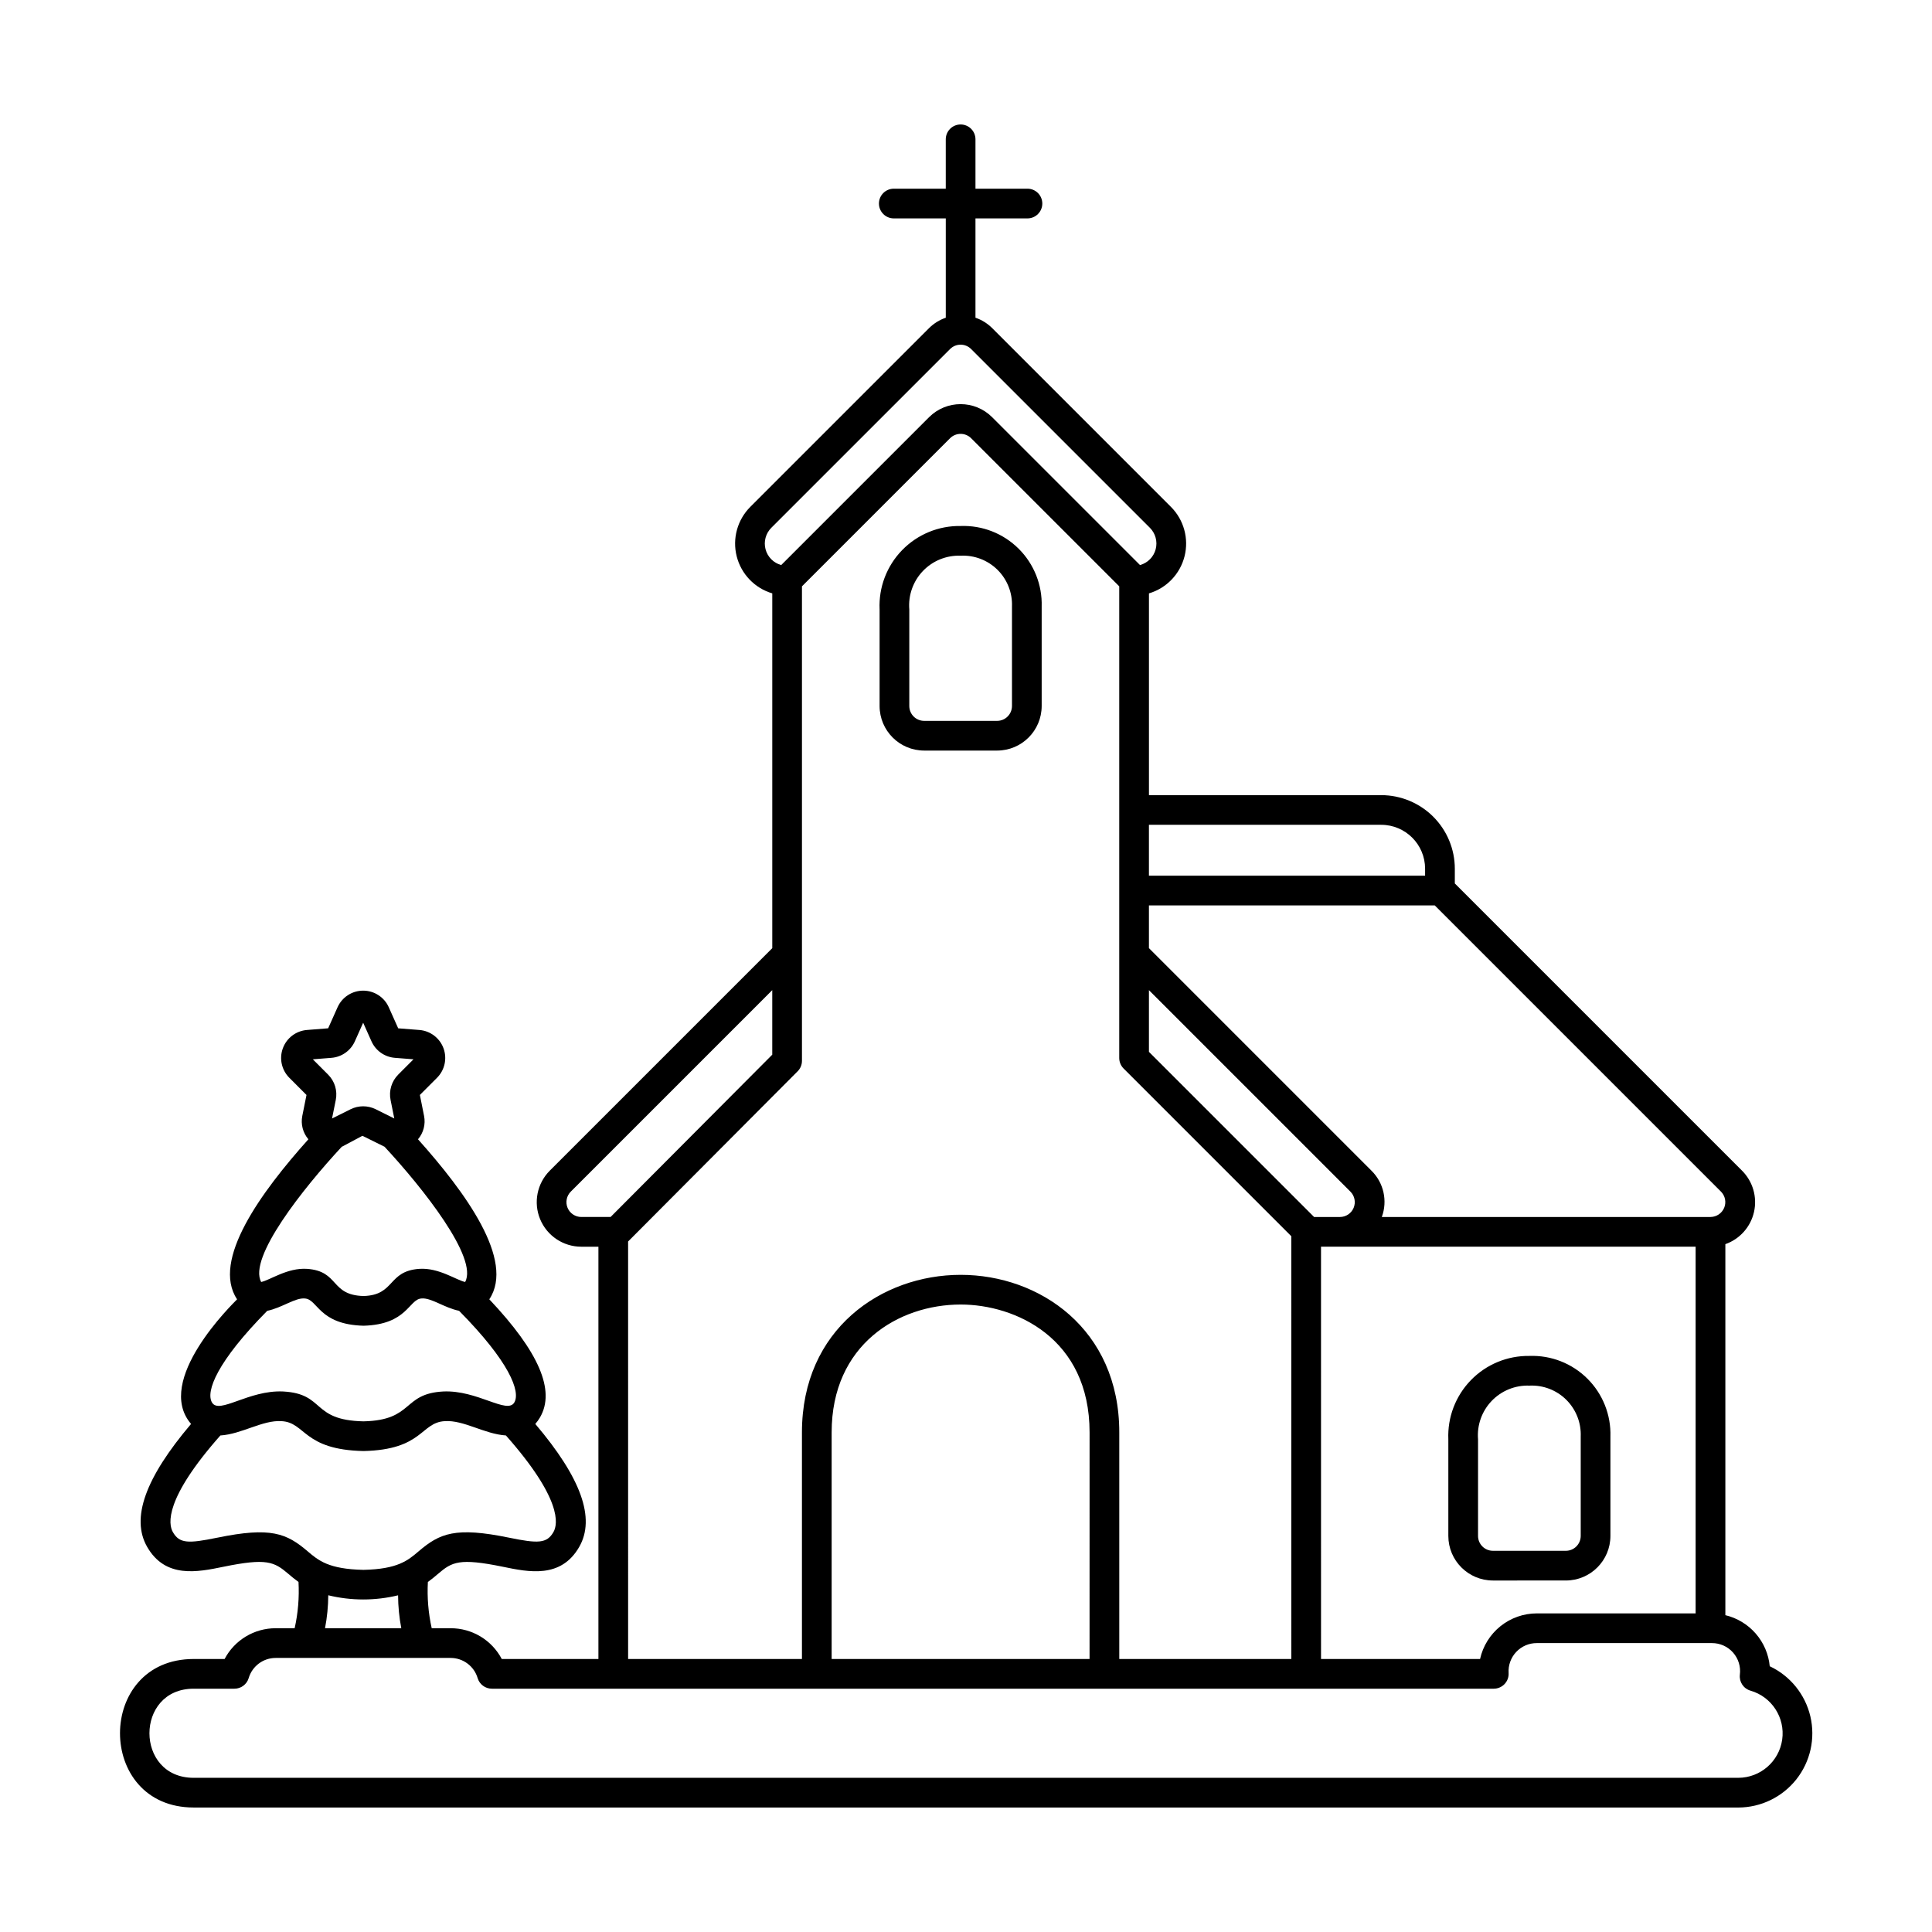 <?xml version="1.0" encoding="UTF-8"?>
<!-- Uploaded to: ICON Repo, www.iconrepo.com, Generator: ICON Repo Mixer Tools -->
<svg fill="#000000" width="800px" height="800px" version="1.1" viewBox="144 144 512 512" xmlns="http://www.w3.org/2000/svg">
 <g>
  <path d="m388.91 342.91h19.34-0.004c6.519-0.008 11.801-5.289 11.809-11.809v-26.355c0.176-5.734-2.035-11.285-6.102-15.332s-9.629-6.227-15.363-6.019c-5.836-0.102-11.453 2.215-15.523 6.402-4.07 4.188-6.231 9.867-5.965 15.699v25.605c0.008 6.519 5.289 11.801 11.809 11.809zm-3.938-37.41v-0.004c-0.309-3.75 1.008-7.457 3.609-10.176 2.606-2.723 6.246-4.195 10.008-4.055 3.637-0.176 7.18 1.184 9.766 3.746 2.582 2.566 3.973 6.094 3.828 9.734v26.355c-0.004 2.172-1.762 3.934-3.938 3.934h-19.336c-2.176 0-3.934-1.762-3.938-3.934z"/>
  <path d="m558.97 562.85c6.519-0.008 11.801-5.289 11.809-11.809v-26.355c0.176-5.734-2.035-11.285-6.102-15.332-4.066-4.047-9.629-6.227-15.363-6.019-5.832-0.086-11.441 2.234-15.508 6.418-4.066 4.184-6.231 9.855-5.981 15.688v25.602c0.004 6.519 5.289 11.801 11.805 11.809zm-23.273-11.809v-25.605c-0.309-3.75 1.008-7.457 3.609-10.176 2.606-2.719 6.246-4.195 10.008-4.055 3.637-0.176 7.18 1.184 9.762 3.746 2.586 2.566 3.977 6.094 3.832 9.734v26.355c-0.004 2.172-1.766 3.934-3.938 3.938h-19.336c-2.176-0.004-3.938-1.766-3.938-3.938z"/>
  <path d="m613 585.58c-0.301-3.203-1.598-6.231-3.707-8.66-2.109-2.426-4.926-4.137-8.055-4.883v-98.324c3.828-1.344 6.695-4.562 7.59-8.52 0.898-3.957-0.305-8.098-3.176-10.961l-76.109-76.105v-3.91c-0.004-5.168-2.059-10.125-5.715-13.781-3.656-3.652-8.609-5.707-13.777-5.715h-61.566v-53.469c4.656-1.379 8.238-5.113 9.43-9.82 1.191-4.707-0.184-9.691-3.621-13.121l-47.367-47.371c-1.246-1.234-2.758-2.172-4.418-2.742v-26.32h13.777c2.172 0 3.934-1.762 3.934-3.934 0-2.176-1.762-3.938-3.934-3.938h-13.777v-13.082c0-2.176-1.762-3.938-3.934-3.938-2.176 0-3.938 1.762-3.938 3.938v13.086l-13.77-0.004c-2.176 0-3.938 1.762-3.938 3.938 0 2.172 1.762 3.934 3.938 3.934h13.773v26.32l-0.004 0.004c-1.656 0.57-3.164 1.504-4.41 2.738l-47.375 47.371c-3.434 3.43-4.812 8.414-3.621 13.121 1.191 4.707 4.777 8.441 9.43 9.82v94.02l-58.961 58.961c-3.375 3.379-4.387 8.457-2.559 12.871 1.828 4.41 6.137 7.289 10.91 7.289h4.535v109.26h-25.613c-1.301-2.465-3.246-4.527-5.633-5.965s-5.121-2.195-7.91-2.188h-5.023c-0.898-4.019-1.238-8.145-1.016-12.258 1-0.719 1.867-1.449 2.68-2.144 3.711-3.168 5.594-4.269 17.227-1.883 6.848 1.418 15.363 3.164 20.203-5.273 4.344-7.566 0.523-18.254-11.641-32.578v-0.004c0.469-0.535 0.887-1.117 1.246-1.734 4.133-7.109-0.277-17.375-13.438-31.297 6.891-10.34-6.414-28.461-18.898-42.406v0.004c1.457-1.711 2.051-3.992 1.609-6.195l-1.109-5.555 4.547-4.551c2.047-2.055 2.715-5.109 1.711-7.828s-3.496-4.609-6.387-4.84l-5.617-0.441-2.496-5.578h0.004c-1.195-2.68-3.856-4.406-6.789-4.406s-5.59 1.723-6.789 4.402l-2.492 5.578-5.613 0.445h0.004c-2.894 0.227-5.391 2.117-6.394 4.84-1.008 2.723-0.336 5.781 1.715 7.832l4.547 4.551-1.113 5.551c-0.438 2.203 0.156 4.484 1.613 6.191-12.41 13.859-25.809 32.051-18.895 42.41-1.133 1.199-22.125 21.496-12.195 33.027-12.168 14.328-15.984 25.016-11.637 32.582 4.844 8.434 13.355 6.676 20.203 5.273 11.453-2.352 13.449-1.34 17.223 1.883 0.812 0.691 1.684 1.426 2.684 2.144 0.223 4.113-0.121 8.238-1.023 12.258h-5.023c-2.785-0.004-5.519 0.75-7.906 2.188-2.387 1.438-4.336 3.5-5.633 5.965h-8.195c-26.039 0-26.031 39.359 0 39.359l409.35 0.004c5.996-0.016 11.656-2.766 15.375-7.469 3.715-4.703 5.082-10.848 3.711-16.684-1.371-5.836-5.332-10.727-10.754-13.285zm-164.52-179.18 53.395 53.395c1.129 1.125 1.465 2.816 0.855 4.289-0.609 1.473-2.047 2.434-3.641 2.43h-6.84l-43.77-43.766zm45.602 67.984h99.277v97.18h-42.082c-3.508 0.004-6.91 1.203-9.645 3.398-2.738 2.199-4.641 5.262-5.398 8.688h-42.148zm103.21-7.871h-87.105 0.008c1.578-4.281 0.5-9.09-2.758-12.285l-58.957-58.961v-11.328h75.746l75.855 75.855v-0.004c1.117 1.129 1.453 2.82 0.844 4.289-0.609 1.465-2.039 2.426-3.629 2.434zm-87.246-103.93c6.414 0.008 11.613 5.207 11.621 11.625v1.852h-73.188v-13.477zm-161.63-78.719 47.371-47.367c1.539-1.539 4.031-1.539 5.57 0l47.371 47.367c1.492 1.488 2.078 3.66 1.539 5.695-0.539 2.035-2.121 3.633-4.152 4.188l-39.191-39.191c-4.617-4.606-12.086-4.606-16.703 0l-39.191 39.191c-2.031-0.555-3.613-2.152-4.152-4.188-0.539-2.035 0.047-4.207 1.539-5.695zm-53.152 175.93 53.395-53.395v17.102l-42.844 43.012h-7.762c-1.594 0-3.027-0.957-3.641-2.43-0.609-1.469-0.273-3.164 0.852-4.289zm15.191 13.215 44.93-45.105c0.734-0.738 1.148-1.734 1.145-2.777v-125.74l39.258-39.258c1.539-1.531 4.031-1.531 5.57 0l39.254 39.258v124.99c0 1.043 0.414 2.047 1.152 2.785l44.449 44.449 0.004 112.04h-45.594v-60.051c0-27.414-21.145-41.754-42.027-41.754-20.906 0-42.07 14.34-42.07 41.754v60.051h-46.066zm122.29 110.64h-68.348v-60.051c0-23.281 17.727-33.883 34.199-33.883 14.41 0 34.156 8.852 34.156 33.883zm-200.91-159.31c2.715-0.211 5.094-1.891 6.207-4.375l2.203-4.93 2.203 4.93c1.109 2.484 3.488 4.16 6.199 4.375l4.934 0.387-4.055 4.059 0.004 0.004c-1.754 1.758-2.512 4.277-2.023 6.711l0.984 4.91-4.934-2.457c-2.09-1.031-4.535-1.031-6.625 0l-4.934 2.457 0.988-4.91c0.492-2.441-0.27-4.965-2.035-6.719l-4.043-4.051zm2.742 23.555c0.707-0.34-1.879 1.027 5.473-2.894 1.465 0.727 5.816 2.875 5.859 2.898 10.227 11.008 24.848 29.5 21.359 35.844-2.352-0.492-6.938-3.816-12.129-3.484-8.461 0.582-6.375 6.965-14.789 7.203-8.934-0.238-6.352-6.609-15.012-7.203-5.195-0.324-9.75 2.988-12.121 3.484-3.504-6.371 11.074-24.77 21.359-35.844zm-19.762 43.492c3.992-0.828 7.422-3.535 9.988-3.273 3.457 0.23 3.629 6.902 15.547 7.219 11.613-0.316 11.969-6.992 15.324-7.219 2.559-0.27 5.988 2.441 9.988 3.266 13.312 13.465 16.332 21.371 14.641 24.285-1.891 3.234-9.777-3.328-18.84-2.906-10.938 0.582-7.723 7.629-21.137 7.914-13.973-0.289-10.051-7.316-21.305-7.914-9.129-0.43-16.941 6.168-18.844 2.91-1.691-2.914 1.328-10.816 14.637-24.277zm-13.215 60.113c-7.707 1.582-10.035 1.578-11.789-1.484-1.211-2.106-2.281-8.789 12.59-25.598 5.723-0.371 11.164-4.121 16.203-3.797 6.43 0.336 5.68 7.59 21.723 7.922 15.797-0.336 15.129-7.586 21.551-7.922 5.035-0.332 10.461 3.418 16.199 3.793 14.871 16.809 13.805 23.492 12.594 25.598-1.758 3.059-4.098 3.062-11.793 1.484-14.184-2.91-18.324-1.168-23.922 3.606-2.852 2.434-5.551 4.731-14.633 4.93-9.258-0.195-11.949-2.496-14.805-4.93-5.562-4.734-9.715-6.527-23.918-3.598zm29.391 15.262 0.004 0.004c6.078 1.48 12.418 1.484 18.5 0.012 0.016 2.93 0.301 5.848 0.852 8.723h-20.211c0.555-2.879 0.84-5.801 0.859-8.734zm373.68 48.379h-409.35c-15.621 0-15.621-23.617 0-23.617h10.809c1.734 0 3.266-1.133 3.769-2.789 0.934-3.176 3.844-5.359 7.156-5.363h46.375c3.309 0.004 6.223 2.188 7.156 5.363 0.504 1.656 2.035 2.789 3.769 2.789h265.52-0.004c1.082 0 2.113-0.449 2.856-1.23 0.742-0.785 1.133-1.84 1.074-2.918-0.133-2.062 0.598-4.09 2.016-5.594 1.418-1.504 3.394-2.356 5.465-2.344h46.375c2.144-0.016 4.191 0.895 5.613 2.5 1.422 1.605 2.086 3.746 1.816 5.875-0.223 1.91 0.969 3.703 2.82 4.234 5.633 1.625 9.211 7.148 8.398 12.953-0.816 5.805-5.777 10.129-11.637 10.141z"/>
 </g>
</svg>